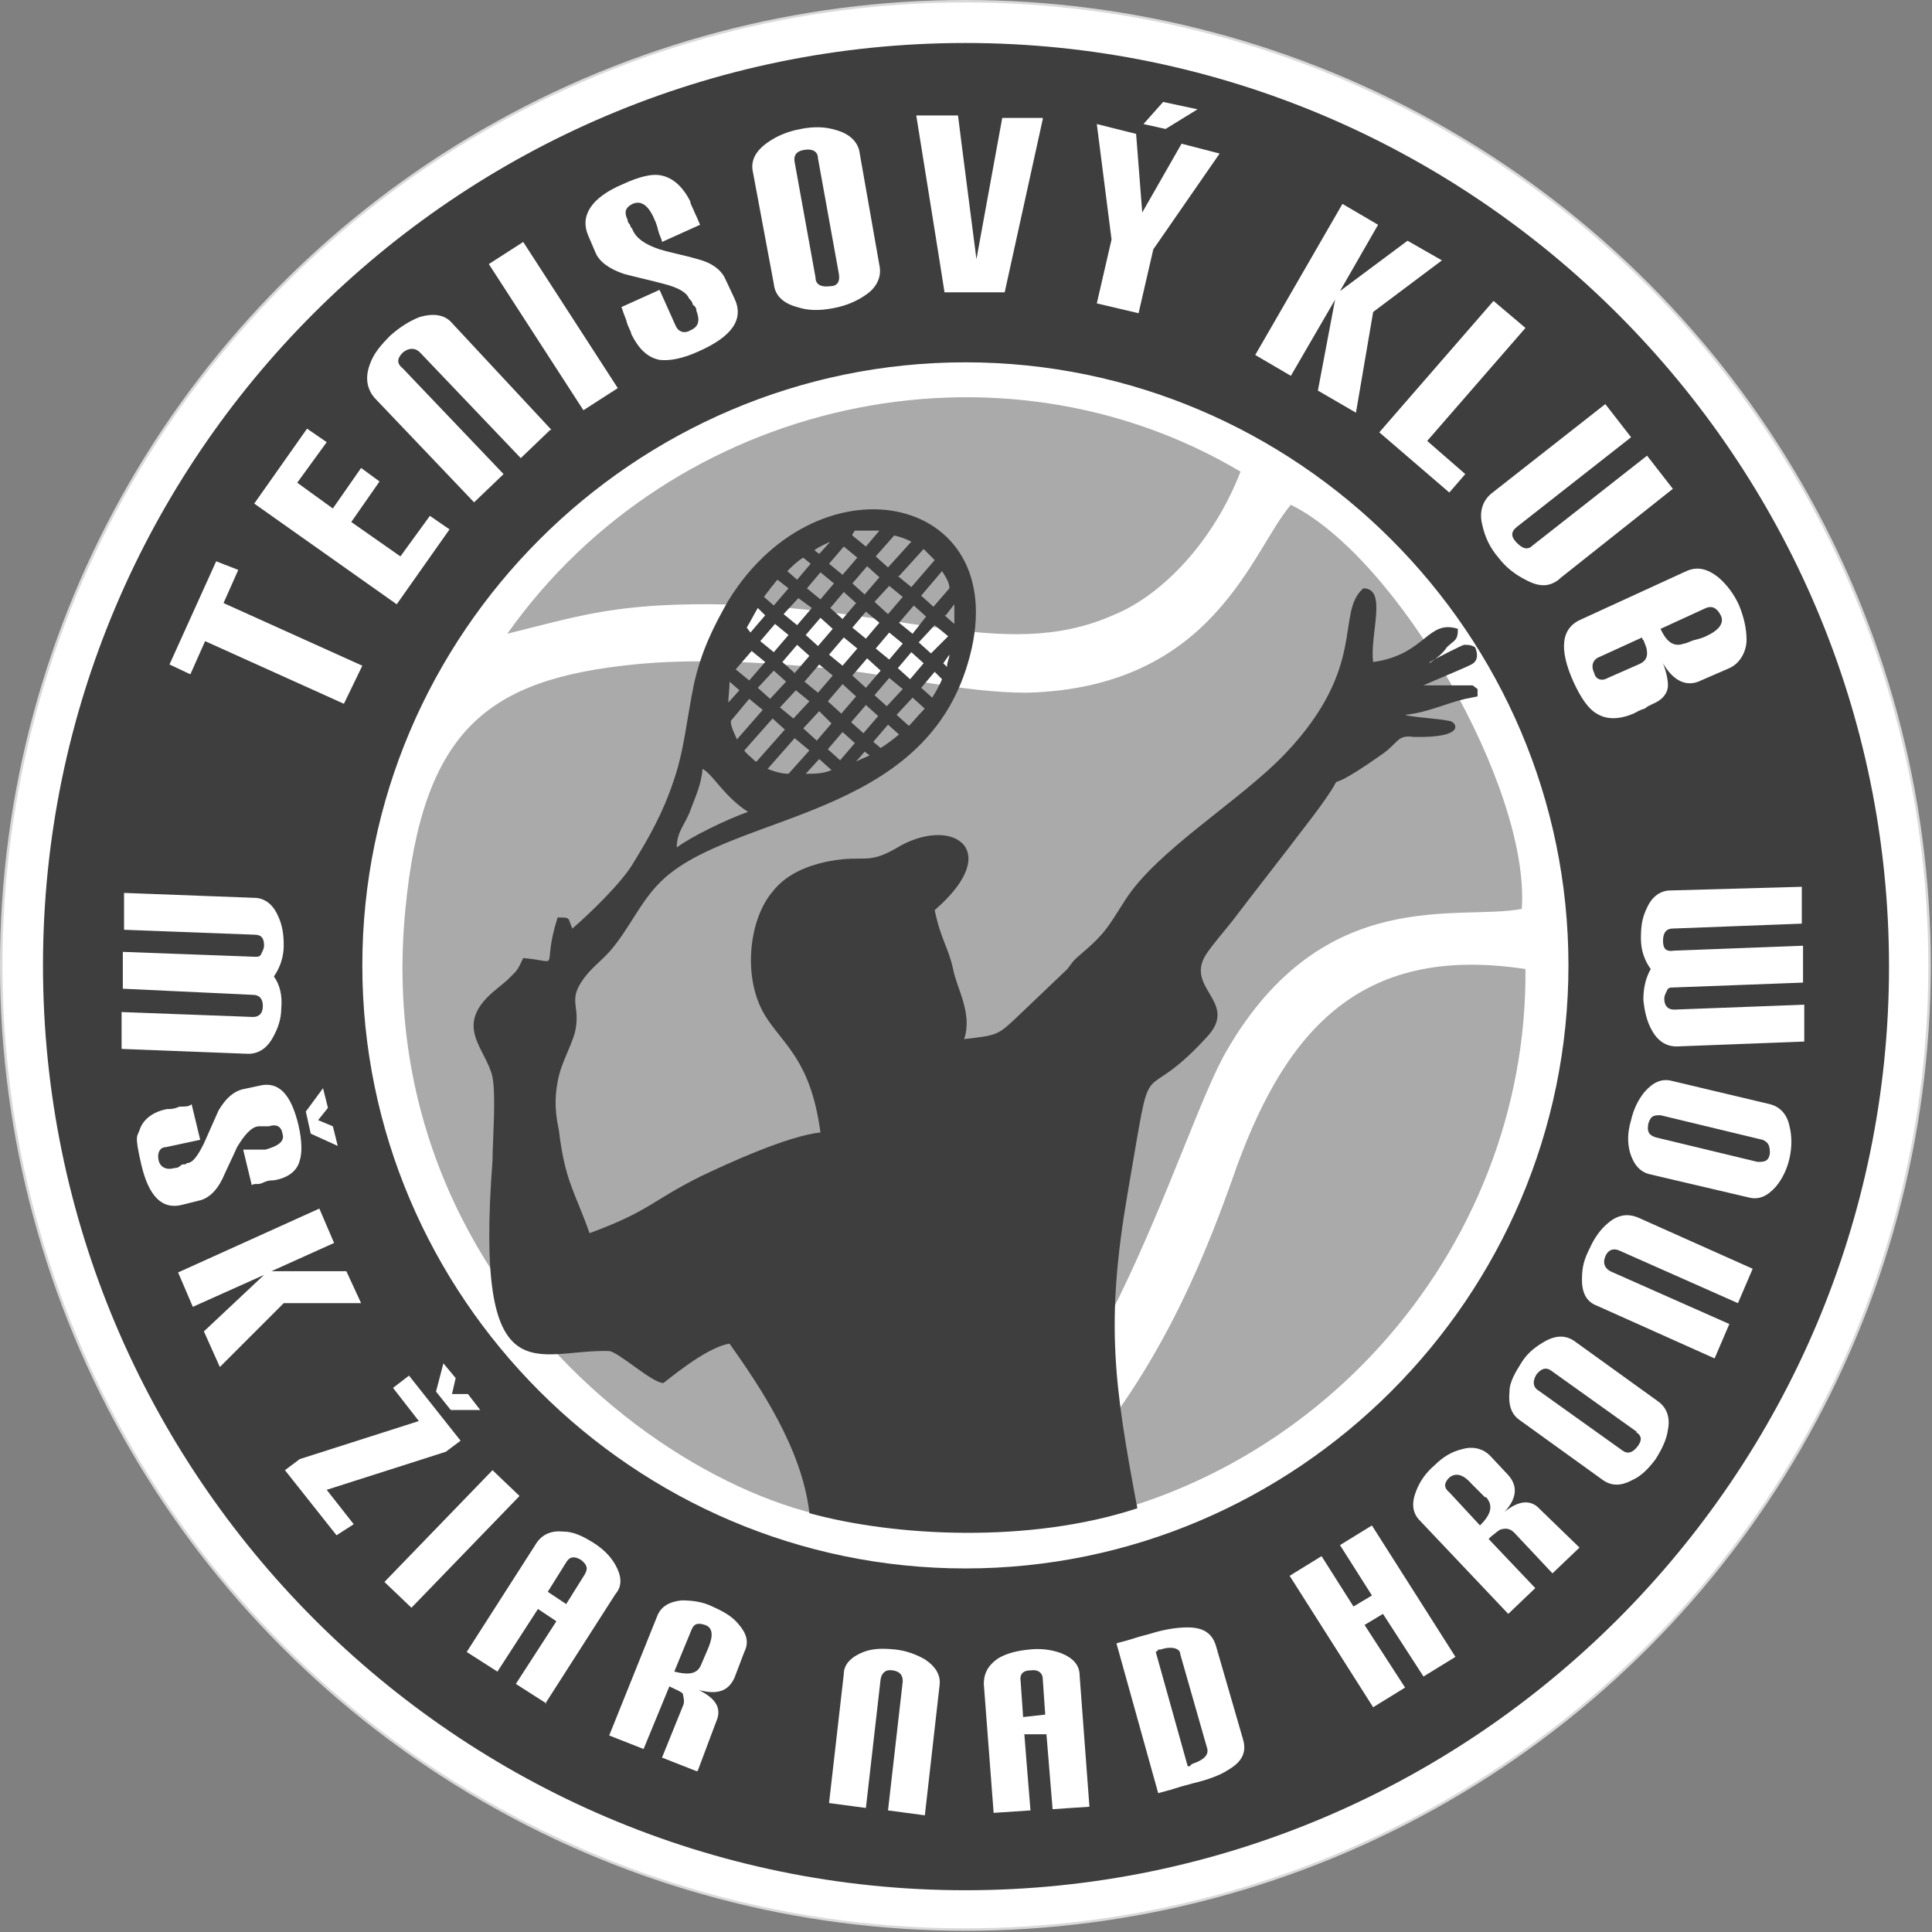 <?xml version="1.0" encoding="UTF-8"?>
<svg xmlns="http://www.w3.org/2000/svg" width="157.3" height="157.3" version="1.1" viewBox="0 0 157.3 157.3">
  <rect x="0" y="0" width="157.3" height="157.3" fill="#808080" stroke="none"/>
  <defs>
    <style>
      .cls-1 {
        fill: #3e3e3e;
      }

      .cls-1, .cls-2 {
        fill-rule: evenodd;
      }

      .cls-3 {
        fill: #fff;
      }

      .cls-2 {
        fill: #aaa;
      }

      .cls-4 {
        fill: none;
        stroke: #d9d9d9;
        stroke-miterlimit: 22.9;
        stroke-width: .2px;
      }
    </style>
  </defs>
  <!-- Generator: Adobe Illustrator 28.7.1, SVG Export Plug-In . SVG Version: 1.2.0 Build 142)  -->
  <g>
    <g id="Layer_1">
      <circle class="cls-3" cx="78.6" cy="78.6" r="78.5"/>
      <circle class="cls-4" cx="78.6" cy="78.6" r="78.5"/>
      <path class="cls-1" d="M78.6,29.5c27,0,49.1,22.1,49.1,49.1s-22.1,49.1-49.1,49.1-49.1-22.1-49.1-49.1,22.1-49.1,49.1-49.1M78.6,3.5c41.4,0,75.2,33.8,75.2,75.2s-33.8,75.2-75.2,75.2S3.5,120,3.5,78.6,37.2,3.5,78.6,3.5Z"/>
      <path class="cls-3" d="M146.7,72.2v3c.1,0-10.5.4-10.5.4-.5,0-.8.3-.8,1s.3.9.9.8l10.5-.4v3c.1,0-10.6.4-10.6.4-.2,0-.4,0-.5.3-.1.2-.2.4-.2.6,0,.6.3.9.8.9l10.6-.4v3c.1,0-10.4.4-10.4.4-.8,0-1.5-.4-2-1.3-.4-.7-.6-1.5-.7-2.5,0-1,.2-1.8.6-2.5-.5-.7-.8-1.5-.8-2.5s.1-1.7.5-2.5c.4-.9,1.1-1.4,1.9-1.4l10.7-.3ZM143.5,92.8l-8.3-2c-.5,0-.8,0-1,.7-.1.6,0,.9.6,1.1l8.3,2c.5,0,.9,0,1-.7,0-.6-.1-.9-.6-1.1ZM144.1,89.9c.8.2,1.4.8,1.6,1.8.2.8.2,1.7,0,2.6s-.6,1.7-1.1,2.3c-.7.8-1.4,1.1-2.2.9l-8.1-1.9c-.8-.2-1.3-.8-1.6-1.8-.2-.8-.2-1.6.1-2.6.2-.9.6-1.7,1.1-2.3.7-.8,1.4-1.1,2.2-.9l8,1.9ZM142.7,103.3l-1.2,2.8-9.7-4.3c-.5-.2-.9,0-1.1.5-.2.5-.1.9.4,1.2l9.7,4.3-1.2,2.8-9.6-4.3c-.8-.3-1.2-1-1.2-2.1s.2-1.7.6-2.5c.4-.9.9-1.6,1.5-2.1.8-.7,1.6-.8,2.4-.5l9.4,4.2ZM133.3,116.6l-7-5c-.4-.3-.8-.2-1.2.3-.3.5-.3.9,0,1.2l7,5c.4.3.8.2,1.2-.3.4-.5.4-.9-.1-1.2ZM135,114.1c.7.5,1,1.3.8,2.3-.1.8-.5,1.6-1,2.4-.6.8-1.2,1.4-1.9,1.7-.9.5-1.7.5-2.4,0l-6.8-4.9c-.7-.5-.9-1.3-.8-2.3,0-.8.5-1.6,1-2.4s1.2-1.3,1.9-1.7c.9-.5,1.7-.5,2.4,0l6.8,4.9ZM120.9,121.9l-1.1-1.1c-.7-.8-1.3-.9-1.8-.5-.4.4-.5.8,0,1.2l2.5,2.7h0c.9-.9,1.1-1.6.5-2.3ZM128.6,126l-2.2,2.1-3.1-3.3c-.3-.3-.6-.4-1-.3-.2,0-.5.3-.9.6l-.2.2,3.8,4-2.2,2.1-7.2-7.6c-.6-.6-.7-1.4-.3-2.4.3-.8.8-1.5,1.5-2.1.7-.7,1.4-1.1,2.2-1.3,1-.3,1.8,0,2.3.5l1.5,1.6c.8.9.7,1.9-.3,3,1.2-1,2.2-1,2.9-.2l3.2,3.1ZM118.5,134.9l-2.6,1.6-3.3-5.1-1.5.9,3.3,5.1-2.6,1.6-6.8-10.7,2.6-1.6,2.6,4.1,1.5-.9-2.6-4.1,2.6-1.6,6.8,10.7ZM98.3,142.4l-2.2-7.7c0-.5-.7-.7-1.6-.4h-.2c0,.1-.2.2-.2.2l2.6,9.3h.2c0-.1.2-.2.2-.2.9-.3,1.3-.7,1.2-1.2ZM101.2,141.6c.3,1,0,1.8-1.2,2.5-.6.4-1.6.8-2.9,1.1-.3.1-.8.2-1.4.4s-1.1.3-1.4.4l-3.4-12.2c.3-.1.8-.2,1.4-.4s1.1-.3,1.4-.4c1.3-.4,2.3-.5,3-.5,1.3,0,2,.5,2.3,1.5l2.2,7.6ZM85.1,139.6l-.2-2.9c0-.5-.4-.8-1-.7-.6,0-.9.3-.8.9l.2,2.9,1.8-.2ZM88.7,147.1l-3,.2-.5-6.1h-1.8c0,.1.5,6.2.5,6.2l-3,.2-.8-10.5c0-.8.3-1.5,1.2-2.1.7-.4,1.5-.6,2.5-.7.9-.1,1.8,0,2.6.3,1,.4,1.5,1,1.5,1.8l.8,10.7ZM75.3,147.8l-3-.4,1.2-10.5c0-.5-.2-.8-.8-.9-.6-.1-.9.2-1,.7l-1.2,10.5-3-.4,1.2-10.5c0-.8.6-1.4,1.6-1.8.8-.3,1.6-.3,2.6-.2.9.1,1.7.4,2.4.8.9.6,1.3,1.3,1.2,2.1l-1.2,10.6ZM57.1,135.5l.6-1.4c.4-1,.3-1.6-.3-1.8s-.9-.1-1.1.4l-1.4,3.4h0c1.2.3,1.9.2,2.2-.6ZM56.7,144.2l-2.8-1.1,1.7-4.2c.2-.4,0-.8,0-1-.2-.2-.5-.3-.9-.5,0,0,0,0-.2-.1l-2.1,5.1-2.8-1.1,3.9-9.7c.3-.8,1-1.2,2-1.3.8,0,1.7.1,2.5.5.9.4,1.6.8,2.1,1.4.7.8.9,1.5.5,2.3l-.8,2.1c-.5,1.1-1.4,1.4-2.9,1,1.4.7,1.9,1.5,1.4,2.6l-1.5,4ZM46.1,130.6l1.5-2.4c.3-.5.2-.8-.3-1.2-.5-.3-.9-.3-1.2.2l-1.5,2.4,1.5,1ZM44.5,138.7l-2.5-1.6,3.3-5.1-1.5-1-3.3,5.1-2.5-1.6,5.7-8.9c.5-.7,1.2-1,2.2-.9.8,0,1.6.4,2.4.9.8.5,1.4,1.1,1.8,1.8.5.9.6,1.7,0,2.4l-5.7,8.9ZM33.5,130.9l-2.2-2.1,8.8-9.1,2.2,2.1-8.8,9.1ZM27.4,125l-4.2-5.3,1.2-.9,9.7-3.1-2.1-2.7,1.3-1,4.2,5.3-1.2.9-9.7,3.1,2.2,2.8-1.4.9ZM17.9,111.3l-1.3-2.9,4.9-4.6-5.8,2.6-1.2-2.8,11.5-5.2,1.2,2.8-5.1,2.3h6.1c0,0,1.2,2.6,1.2,2.6h-6.3c0,0-5.2,5.2-5.2,5.2ZM22.3,96.1c-.2,0-.5,0-.9.2s-.7,0-.9.2l-.7-2.9c.2,0,.5,0,.9,0s.6,0,.9,0c1.1-.3,1.6-.7,1.4-1.3-.1-.6-.5-.8-1.1-.6-.1,0-.2,0-.4,0-.2,0-.3,0-.4,0-.6,0-1.2.7-1.8,1.7-.4.9-.8,1.7-1.2,2.6-.5,1-1.1,1.5-1.7,1.7l-1.6.4c-1.6.4-2.7-.7-3.3-3.3s-.3-2.2-.1-2.9c.3-.8,1.1-1.4,2.2-1.6.2,0,.6,0,1-.2.5,0,.8,0,1-.2l.7,2.9-2.8.6c-.5,0-.7.5-.6,1,.1.6.6.9,1.3.7.1,0,.3,0,.5-.2s.4,0,.5-.2c.5,0,.9-.6,1.4-1.6.4-.9.8-1.8,1.2-2.7.6-1,1.2-1.5,1.9-1.7l1.4-.3c1.6-.4,2.6.7,3.2,3.2.3,1.3.3,2.3.1,2.9-.2.8-.9,1.4-2.1,1.6ZM9.9,85.4v-3c.1,0,10.7.4,10.7.4.5,0,.8-.3.8-.9s-.3-.9-.8-.9l-10.6-.5v-3c.1,0,10.8.4,10.8.4.2,0,.4,0,.5-.3.1-.2.2-.4.2-.6,0-.6-.2-.9-.8-.9l-10.6-.4v-3c.1,0,10.6.4,10.6.4.8,0,1.5.5,1.9,1.4.4.8.5,1.6.5,2.5s-.3,1.8-.8,2.5c.5.7.7,1.6.6,2.6,0,.9-.3,1.7-.7,2.4-.5.9-1.2,1.3-2,1.3l-10.3-.4Z"/>
      <polygon class="cls-3" points="25.3 92.3 24.9 90.5 26.3 88.6 26.7 90.2 25.9 91.2 27.1 91.7 27.5 93.3 25.3 92.3"/>
      <polygon class="cls-3" points="36.7 114.8 35.5 113.3 36.1 111 37.1 112.2 36.8 113.5 38.1 113.5 39.1 114.8 36.7 114.8"/>
      <path class="cls-3" d="M130.9,55.2l2.5-1.1c.5-.2.7-.5.7-.9s-.1-.6-.3-1.1c0,0-.1,0-.1-.2l-3.5,1.6c-.5.2-.7.7-.4,1.3.1.5.6.7,1.1.4M138.9,51.8c1.1-.5,1.5-1.1,1.2-1.7-.3-.6-.7-.8-1.2-.6l-3.7,1.7h0c.5,1.1,1.1,1.5,1.9,1.2.2,0,.5-.2.9-.3s.7-.2.9-.3ZM133,58.1c-1.2.5-2.2.5-3,0-.7-.4-1.3-1.3-1.9-2.6-1.2-2.7-1-4.4.7-5.1l8.5-3.9c.9-.4,1.7-.2,2.6.5.7.6,1.3,1.4,1.7,2.3.4,1,.6,1.9.6,2.8s-.5,1.9-1.4,2.3l-2.3,1c-1.2.6-2.3,0-3.1-1.4.3.8.4,1.4.4,1.8,0,.6-.4,1.1-1,1.4s-.5.2-.9.5c-.4.1-.7.3-.9.4ZM126.9,47.2c-.8.6-1.6.6-2.7,0-.8-.4-1.6-1-2.2-1.8-.7-.8-1.1-1.7-1.3-2.6-.3-1.1,0-2,.7-2.6l9.3-7.3,2.1,2.7-9.3,7.3c-.5.4-.5.8,0,1.3s.9.6,1.3.2l9.3-7.3,2.1,2.7-9.2,7.3ZM118,40.1l-5.7-4.9,9.3-10.7,2.6,2.2-8,9.2,3.1,2.7-1.3,1.5ZM110.4,33.6l-3.1-1.8,1.4-7.4-3.6,6.2-2.9-1.7,7.1-12.3,2.9,1.7-3.1,5.4,5.5-4.1,2.8,1.6-5.6,4.2-1.4,8.2ZM97.5,8.9l-2.6,1.6-1.8-.4,1.6-1.8,2.8.6ZM99.3,12.5l-5.4,7.8-1.2,5.2-3.4-.8,1.2-5.2-1.2-9.4,3.2.8.5,6.4,3.2-5.6,3.1.8ZM84.9,9.7l-3.1,14.1h-4.9c0-.1-2.3-14.4-2.3-14.4h3.4c0,.1,1.5,11.7,1.5,11.7l2.1-11.5h3.3ZM68.3,22.3l-1.7-9.4c0-.6-.5-.8-1.1-.7-.7.1-.9.5-.8,1l1.7,9.4c0,.6.5.8,1.2.7.6,0,.8-.4.7-1ZM71.6,21.6c.2.9-.2,1.8-1.1,2.4-.7.5-1.6.9-2.7,1.1s-2,.2-2.9-.1c-1.1-.3-1.8-.9-1.9-1.9l-1.7-9.1c-.2-.9.2-1.7,1.2-2.4.7-.5,1.6-.9,2.7-1.1,1-.2,2-.2,2.9.1,1.1.3,1.8,1,1.9,1.9l1.6,9.1ZM56.2,16.4c0,.2.2.5.4,1,.2.4.3.7.4.9l-3.1,1.4c0-.2-.2-.5-.3-.9s-.2-.7-.3-.9c-.5-1.2-1.1-1.6-1.8-1.3-.6.3-.7.7-.4,1.3,0,.1,0,.2.2.4,0,.2.2.3.2.4.3.7,1,1.2,2.2,1.6,1,.3,2.1.5,3.1.8,1.2.3,1.9.9,2.2,1.5l.8,1.7c.8,1.7-.2,3.1-2.9,4.3-1.3.6-2.4.8-3.2.7-1-.2-1.7-.9-2.3-2.1,0-.2-.3-.6-.4-1.1-.2-.5-.3-.8-.4-1.1l3.1-1.4,1.3,2.9c.2.5.7.7,1.2.4.7-.3.8-.8.5-1.6,0-.1,0-.3-.3-.5,0-.2-.2-.4-.3-.5-.2-.5-.9-.9-2.1-1.2-1.1-.3-2.1-.5-3.2-.8-1.2-.4-2-1-2.3-1.7l-.6-1.4c-.7-1.6.2-3.1,2.8-4.2,1.3-.6,2.4-.9,3.2-.7.9.2,1.7.9,2.3,2.1ZM50.3,31.6l-2.8,1.8-7.7-11.9,2.8-1.8,7.7,11.9ZM44.8,35l-2.4,2.3-8.2-8.6c-.4-.4-.9-.4-1.4,0-.5.5-.5.9,0,1.3l8.2,8.6-2.4,2.3-8.1-8.5c-.6-.7-.8-1.6-.4-2.7.3-.9.9-1.6,1.7-2.4.8-.7,1.6-1.2,2.4-1.5,1.1-.3,2-.2,2.6.5l8.1,8.7ZM36.6,43.1l-4.3,6.1-11.6-8.2,4.3-6.1,1.6,1.1-2.4,3.3,2.9,2.1,2.3-3.3,1.5,1.1-2.3,3.3,4,2.8,2.4-3.3,1.6,1.1ZM19.4,46.4l-1.2,2.7,11.3,5.1-1.5,3.1-11.3-5.1-1.2,2.7-1.7-.8,3.8-8.4,1.8.7Z"/>
      <path class="cls-2" d="M123.9,74c.7-9.8-10.1-28.6-18.8-32.9-3.2,3.7-6.2,14.9-21.5,15.3-5.3,0-10.9-1.5-16.3-2-5.3-.5-10.8-.8-15.7-.3-11.8,1.2-17.2,5.2-18.6,20-3.3,34,29.6,53.2,42.3,49.4,13.5-4.1,20.6-31.2,24.6-38,7.9-13.6,18.9-10.5,24-11.5"/>
      <path class="cls-2" d="M101,38.4c-19.7-11.7-46.1-6-59.7,13.2,5.6-1.4,8.4-2.3,15.1-2.4,16.1-.2,25.1,4.9,34.2.9,4-1.6,8.2-6,10.4-11.7"/>
      <path class="cls-2" d="M124.2,78.9c-13.7-2.1-19.8,5.3-23.9,17.2-4.4,12.4-9,19.7-17.3,28.4,23.4-2.3,41.4-22.5,41.2-45.6"/>
      <path class="cls-1" d="M116.4,53.9c1.1-.6,2.5-1.3,2.8-1.4.3,0,.6,0,.9.2,0,0,.5,1-.3,1.4s-2.8,1.2-3.9,1.7c1.1,0,1.9,0,3.2,0h.8c0,0,.4.3.4.3v.6c0,0-1,.2-1,.2-1.7.4-3,1.1-4.9,1.3.5.2,2.8.3,3.6.5.5,0,1.6,1.4-2.9,1.3-1.4-.2-1.2.5-2.7,1.5-6.4,4.5-1.1-.7-6.3,6-1.9,2.5-3.8,4.9-5.7,7.4-.7.9-1.6,1.9-2.2,2.8-1.8,2.8,2.8,3.9,0,6.8-5.7,6.2-4.2,0-6.4,12.7-1.8,10.5-1.1,15.5.8,25.6-8.8,2.9-19.8,2.3-26.7.4-.6-5.3-4.1-10.4-6.5-13.8-2,.3-5.3,3.2-5.4,3.2-.9,0-3.6-2.5-4.4-2.6-5.9-.2-11,4.1-9.5-15.5,0-1.5.3-5.2,0-6.8-.5-2.3-3.2-4.1,0-6.9l1.2-1q0,0,.2-.2l.5-.5c.3-.4.4-.7.6-1.1,3.3.3,1.4,1.1,2.8-3.3,1.1,0,.8,0,1.2.9,1.4-1.2,4.1-3.8,5-5.4,1.3-2.1,2.4-4.1,3.2-6.5.9-2.5,1.1-5.1,1.7-8,.6-2.7,1.6-4.7,2.8-6.8,7.5-12.2,23.6-8.6,19.5,5.1-3.7,12.6-18.8,12.2-24.7,17.5-1.9,1.7-2.7,3.9-4.4,5.9-.9,1-1.7,1.5-2.4,2.6-1,1.6,0,2-.5,4.1-.4,1.3-1,2.3-1.3,3.5-.3,1.3-.4,2.6,0,4.4.5,4.2,1.3,5,2.5,8.4,4.9-1.8,5-2.6,9-4.6,2.3-1.1,7.1-3.3,9.8-3.6-.8-5.9-3-7.1-4.5-9.5-1.9-3.1-1.3-7.9.6-10.1,1-1.3,2.6-2.1,4.7-2.5,2.8-.5,3,.3,5.3-1,4.5-2.8,9,0,3.2,5,.5,2.4,1.1,3,1.5,4.8.3,1.6,1.6,3.6.9,5.7,2.6-.3,2.7-.3,4.1-1.6l4.3-4.1c.6-.8.5-.7,1.2-1.3,2-1.7,2.2-2.3,3.5-4.3,2.6-4.1,9.4-8.1,13.1-12,6.7-7.1,4-11.4,6.3-13.4,2,0,.5,3.8.8,6,4.3-.6,4.4-3.5,6.9-2.7,0,1-.3.9-.9,1.5-.4.6-1,1-1.4,1.3M70.4,61.2l-.7.8c.4-.2.7-.3,1.1-.5l-.4-.3ZM72.3,59l-1.2,1.4.6.5c.5-.3,1-.7,1.5-1.1l-.9-.8ZM74.3,56.8l-1.3,1.4,1,.9c.4-.4.7-.8,1.1-1.2s0-.2.2-.2l-1-.9ZM76.1,54.7l-1.1,1.3.9.8c.3-.5.6-1,.8-1.5l-.6-.6ZM77.3,53.3l-.5.7.3.3c0-.4.2-.7.2-1ZM66.7,61.8l-1.1,1.2c.7,0,1.4,0,2.1-.3h0c0,0-1-.9-1-.9ZM68.6,59.6l-1.2,1.4,1,.9,1.2-1.4-1-.9ZM70.5,57.4l-1.2,1.4,1,.9,1.2-1.4-1-.9ZM72.4,55.2l-1.2,1.4,1,.9,1.3-1.4-1.1-.9ZM74.2,53.1l-1.1,1.3,1,.9,1.1-1.3-1-.9ZM64.7,60.1l-2.2,2.5c.5.2,1.1.4,1.7.4l1.7-1.9-1.2-1ZM66.7,57.9l-1.3,1.4,1.1,1,1.2-1.4-1-1ZM68.6,55.7l-1.2,1.4,1.1,1,1.2-1.4-1.1-1ZM70.6,53.6l-1.2,1.4,1.1,1,1.2-1.4-1.1-1ZM72.4,51.5l-1.1,1.3,1.1.9,1.1-1.3-1.1-.9ZM62.9,58.5l-2.3,2.6c.2.3.5.5.7.7s.2.2.3.2l2.3-2.6-1-.9ZM64.8,56.2l-1.3,1.4,1.1.9,1.3-1.4-1.1-.9ZM66.7,54.1l-1.2,1.4,1.1.9,1.2-1.4-1.1-.9ZM68.7,51.9l-1.2,1.4,1.1.9,1.2-1.4-1.1-.9ZM70.5,49.8l-1.1,1.3,1.1.9,1.1-1.3-1.1-.9ZM59.3,57.2l.9-1-.8-.7c0,.6-.1,1.2-.1,1.7ZM61,56.9l-1.5,1.8c0,.5.3,1,.5,1.5l2.1-2.4-1.1-.9ZM63,54.6l-1.3,1.4,1,.9,1.3-1.4-1-.9ZM64.9,52.5l-1.2,1.4,1,.9,1.2-1.4-1-.9ZM66.8,50.3l-1.2,1.4,1,.9,1.2-1.4-1-.9ZM68.7,48.2l-1.1,1.3,1,.9,1.1-1.3-1-.9ZM66.7,45.1l.9-1c-.4.2-.9.4-1.3.7l.4.3ZM64.9,47.2l1.1-1.3-.6-.5c-.5.3-.9.7-1.3,1.1l.8.7ZM63,49.3l1.2-1.4-.9-.7c-.2.2-.3.4-.5.6-.2.3-.4.5-.6.8l.8.7ZM61.1,51.5l1.2-1.4-.6-.6c-.3.5-.6,1.1-.9,1.6l.3.4ZM60.2,52.5v-.2c0,0,0,0,0,0,0,0,0,.1,0,.2ZM61.2,53l-1.3,1.5,1.1.9,1.3-1.5-1.1-.9ZM63.1,50.8l-1.2,1.4,1.1.9,1.2-1.4-1.1-.9ZM65,48.7l-1.2,1.3,1.1.9,1.2-1.4-1.1-.8ZM66.8,46.6l-1.1,1.3,1.1.9,1.1-1.3-1.1-.9ZM69.8,45.4l-1.1-.9-1.2,1.4,1.1.9,1.2-1.4ZM71.6,47l-1-.9-1.2,1.4,1,.9,1.2-1.4ZM73.5,48.6l-1.1-.9-1.2,1.3,1.1,1,1.2-1.4ZM75.4,50.2l-1-.9-1.2,1.4,1.1.9,1.1-1.4ZM77.2,51.8l-1.1-.9-1.3,1.4,1,.9,1.4-1.4ZM76.9,50.1l.8.7c0-.6,0-1.1,0-1.6l-.7.9ZM75,48.5l1,.9,1.3-1.5c0-.5-.3-.9-.6-1.4l-1.7,2ZM73.1,46.9l1.1.9,1.9-2.2c-.3-.3-.6-.6-.9-.9h0c0,0-2,2.2-2,2.2ZM71.3,45.3l1,.9,1.9-2.1c-.4-.2-.9-.4-1.4-.5l-1.5,1.7ZM69.4,43.6l1.1.9,1.1-1.3c-.7,0-1.3,0-2,0l-.2.3ZM55.1,69c0-1.3.7-1.9,1.1-3,.4-1.1.9-2.1,1-3.4.9.5,1.7,2.2,3.7,3.5-1.7.6-4.6,2-5.8,2.9Z"/>
    </g>
  </g>
</svg>